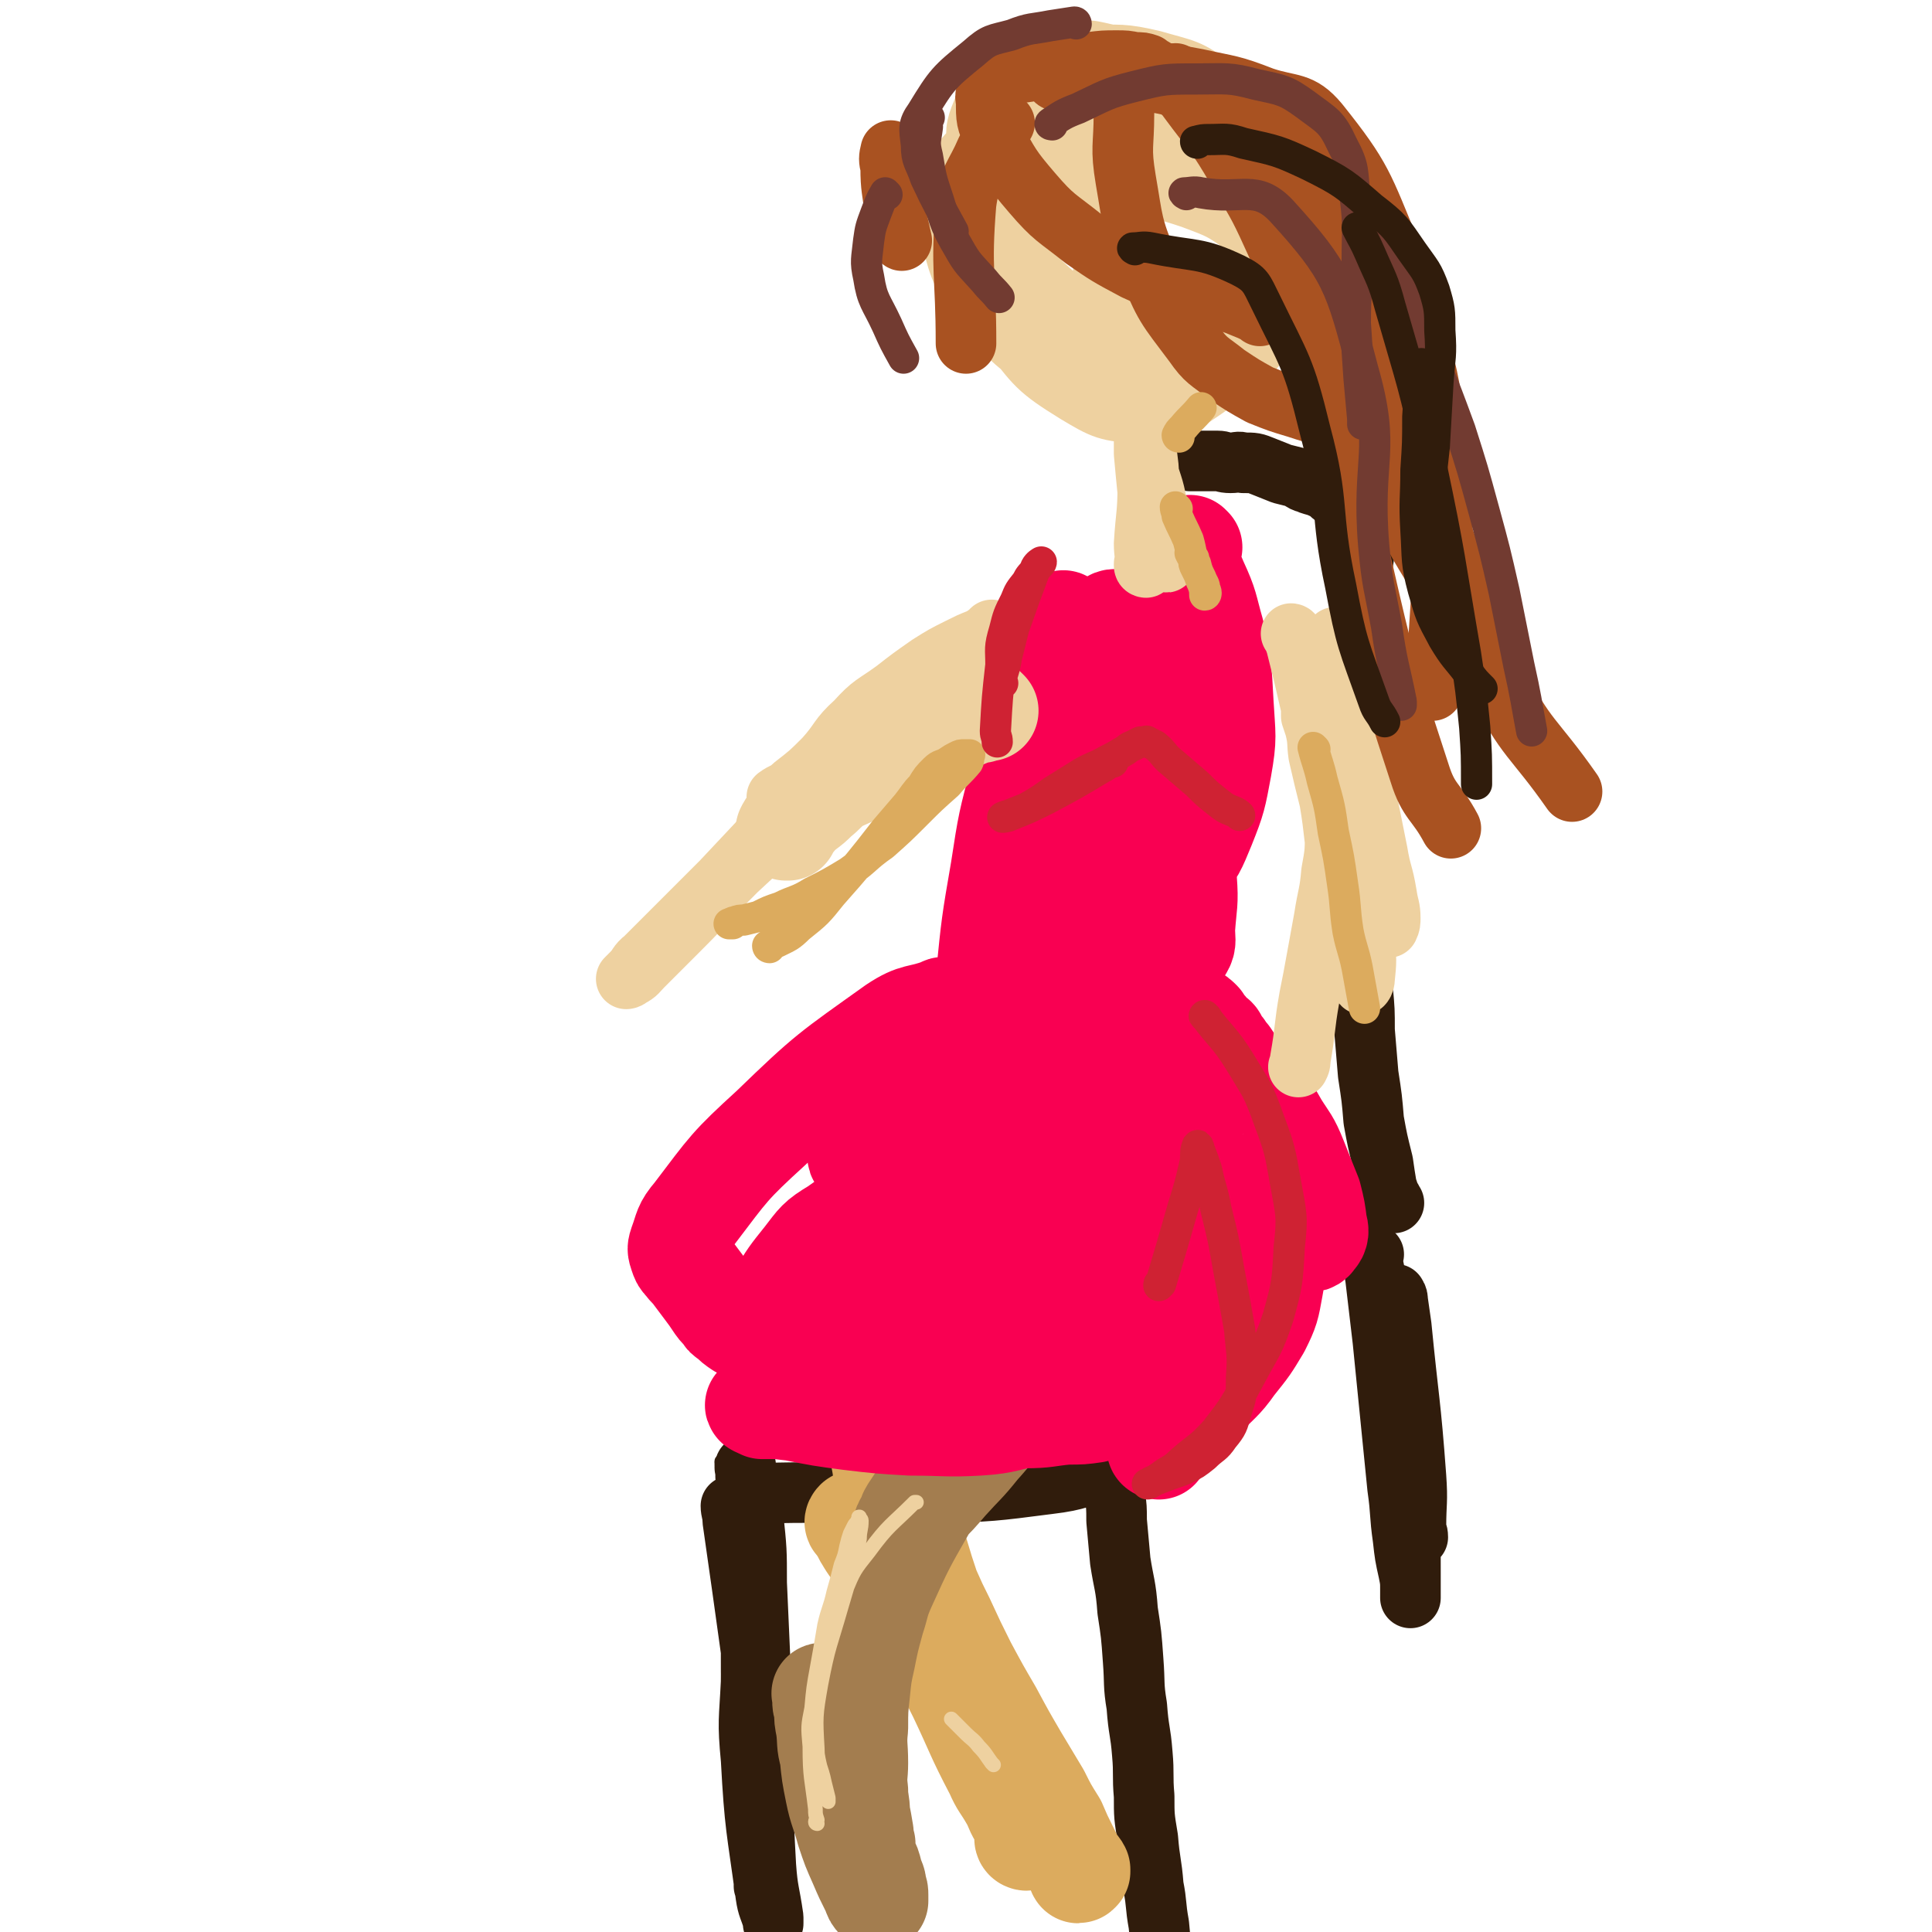 <svg viewBox='0 0 1052 1052' version='1.1' xmlns='http://www.w3.org/2000/svg' xmlns:xlink='http://www.w3.org/1999/xlink'><g fill='none' stroke='#301C0C' stroke-width='8' stroke-linecap='round' stroke-linejoin='round'><path d='M394,797c0,0 -1,-2 -1,-1 3,27 3,28 6,56 6,54 5,54 11,109 1,10 1,10 2,19 0,6 -1,6 0,11 0,3 0,3 1,5 0,1 0,2 0,2 0,0 0,-1 0,-2 0,-1 -1,-1 -1,-1 0,-1 0,-1 0,-1 -1,-2 0,-2 0,-3 -1,-3 -1,-3 -1,-5 -1,-3 -1,-3 -1,-6 -1,-7 -1,-7 -2,-14 -2,-11 -2,-11 -3,-23 -1,-11 -1,-11 -2,-21 -1,-10 -1,-10 -1,-19 -1,-8 -1,-8 -1,-16 -1,-5 0,-5 0,-10 0,-4 0,-4 0,-8 0,-3 0,-3 0,-5 0,-2 0,-2 0,-3 0,-1 0,-1 0,-2 0,-1 0,-1 0,-1 '/></g>
<g fill='none' stroke='#301C0C' stroke-width='33' stroke-linecap='round' stroke-linejoin='round'><path d='M399,821c0,0 -1,-1 -1,-1 0,3 1,4 1,8 5,35 5,35 10,71 2,23 3,23 4,46 3,36 2,36 4,71 1,14 2,14 4,28 0,2 0,2 0,3 0,1 0,0 0,-1 -2,-7 -3,-7 -4,-14 -5,-37 -6,-37 -8,-74 -2,-21 -1,-21 0,-42 0,-18 1,-18 1,-36 0,-14 -1,-14 -1,-28 -1,-10 0,-10 0,-20 -1,-9 -1,-9 -1,-18 -1,-4 -1,-4 -1,-9 -1,-3 -1,-3 -1,-5 -1,-1 0,-2 0,-2 0,0 -1,1 0,2 0,2 0,2 0,4 3,11 3,10 4,21 2,19 2,19 2,37 1,22 1,22 2,45 0,19 -1,19 0,39 0,16 0,16 1,32 0,11 0,11 0,22 0,6 -1,6 0,13 0,3 0,3 1,7 0,2 0,2 0,4 0,1 0,1 0,2 0,1 0,1 0,1 0,-3 0,-4 0,-7 -1,-18 -1,-18 -2,-35 -2,-23 -3,-23 -4,-46 -1,-20 -1,-20 -1,-41 0,-16 1,-16 1,-32 0,-17 0,-17 -1,-34 0,-3 -1,-3 -1,-7 0,-1 0,-1 0,-2 0,-1 0,-1 0,-1 0,-1 0,-1 0,-1 0,-1 0,-1 0,-2 0,-1 0,-1 0,-2 0,-1 0,-1 0,-2 0,0 -1,-1 0,-1 0,0 0,0 1,0 4,-1 4,-1 8,-1 46,-1 46,1 92,0 31,-1 31,-1 62,-5 17,-2 17,-4 33,-8 2,-1 3,-1 5,-2 0,-1 -1,-1 -1,0 0,0 0,0 -1,1 0,1 0,0 -1,1 0,2 0,2 0,3 1,5 1,5 1,10 1,8 1,8 1,15 1,11 1,11 2,22 2,13 3,13 4,27 2,13 2,13 3,27 1,13 0,13 2,25 1,14 2,13 3,26 1,11 0,12 1,23 0,11 0,11 2,23 1,13 2,13 3,26 2,10 1,10 3,21 1,11 1,11 3,23 2,11 2,10 4,21 1,8 1,8 3,15 1,5 1,5 3,10 0,3 0,3 0,6 0,0 0,0 0,0 '/><path d='M618,791c0,0 -1,0 -1,-1 2,-2 3,-2 5,-4 4,-4 4,-4 8,-9 6,-7 5,-7 11,-14 7,-8 7,-8 15,-17 34,-37 34,-38 68,-74 8,-8 8,-8 15,-15 1,-1 1,-2 2,-2 1,-1 1,0 2,0 '/><path d='M748,683c0,0 -1,-1 -1,-1 0,6 1,7 2,14 2,17 2,17 4,34 2,20 2,20 4,40 2,20 2,20 4,40 2,14 1,14 3,28 1,9 1,9 3,18 1,5 1,5 1,10 0,2 0,5 0,4 0,-5 0,-7 0,-14 0,-18 0,-18 -1,-36 0,-23 -1,-23 -2,-45 0,-17 0,-17 -1,-33 0,-10 -1,-10 -2,-21 0,-5 0,-5 -1,-10 0,-3 0,-3 -1,-5 0,-1 0,-2 0,-1 1,1 1,2 1,3 1,7 1,7 2,14 4,41 5,41 8,82 1,14 0,14 0,27 0,3 1,3 1,6 '/><path d='M759,655c0,0 -1,0 -1,-1 0,0 0,0 0,0 0,-1 0,-1 -1,-2 -1,-3 -1,-3 -2,-6 -1,-6 -1,-6 -2,-13 -3,-12 -3,-12 -5,-23 -1,-12 -1,-12 -3,-25 -1,-12 -1,-12 -2,-24 0,-11 0,-11 -1,-22 0,-12 0,-11 -1,-23 0,-14 1,-14 0,-27 0,-15 -1,-15 -1,-30 -1,-18 -1,-18 -2,-35 0,-15 0,-15 0,-30 1,-14 1,-14 1,-27 1,-12 1,-12 1,-24 1,-10 1,-10 1,-20 1,-8 1,-8 1,-16 1,-6 1,-6 1,-13 1,-4 1,-4 0,-9 0,-3 0,-3 -1,-5 0,-2 -1,-2 -2,-3 0,-1 0,-1 -2,-2 0,0 0,0 -1,0 0,0 0,0 0,0 0,0 0,0 -1,0 0,-1 0,-1 -1,-1 0,-1 0,0 -1,-1 -4,-1 -4,-1 -8,-3 -2,-1 -1,-2 -3,-3 -3,-1 -3,-1 -5,-2 -3,-1 -4,-1 -6,-2 -4,-1 -3,-2 -6,-3 -4,-1 -4,-1 -8,-2 -5,-2 -5,-2 -10,-4 -5,-2 -5,-2 -11,-2 -3,-1 -3,0 -7,0 -4,0 -4,-1 -7,-1 -3,0 -3,0 -6,0 -2,0 -2,0 -4,0 -1,0 -1,0 -2,0 -1,0 -1,0 -2,0 -1,0 -1,0 -1,0 '/></g>
<g fill='none' stroke='#DCAB5E' stroke-width='33' stroke-linecap='round' stroke-linejoin='round'><path d='M547,688c0,0 -1,0 -1,-1 0,0 0,0 -1,0 -1,0 -1,0 -2,0 -3,-1 -3,-1 -5,-1 -4,-1 -4,-1 -8,-1 -4,-1 -4,0 -8,0 -4,-1 -4,-1 -7,-1 -4,-1 -4,0 -8,0 -4,0 -4,0 -8,0 -4,0 -4,-1 -7,0 -3,0 -3,0 -6,1 -3,0 -3,0 -6,1 -3,0 -3,0 -5,0 -2,1 -2,1 -3,2 -2,0 -2,0 -3,1 -2,2 -2,2 -3,4 -2,1 -2,1 -2,3 -2,4 -2,4 -2,7 -1,7 0,7 0,14 0,12 -1,12 0,24 1,14 1,14 3,29 2,13 2,13 4,26 2,10 1,11 3,21 2,7 2,7 4,15 2,5 2,5 3,11 2,5 2,5 4,10 3,6 2,6 5,11 3,5 4,5 7,10 4,6 5,6 9,12 5,7 5,7 9,14 4,6 3,7 7,14 3,6 4,6 7,12 3,5 3,5 5,11 3,5 3,5 6,11 3,5 3,5 6,10 5,10 5,10 11,19 2,3 2,3 4,6 1,2 1,2 2,4 1,2 1,2 1,3 1,1 0,2 0,2 '/></g>
<g fill='none' stroke='#DCAB5E' stroke-width='55' stroke-linecap='round' stroke-linejoin='round'><path d='M566,705c0,0 -1,0 -1,-1 0,0 0,0 -1,0 -9,-3 -9,-4 -18,-5 -6,-1 -7,-1 -13,0 -7,0 -8,0 -15,2 -4,0 -5,0 -8,2 -8,6 -8,6 -15,13 -3,4 -3,4 -5,8 -2,4 -3,4 -4,8 -2,6 -3,6 -3,11 -1,8 -1,9 0,17 0,12 1,12 2,23 2,12 3,12 5,23 3,11 3,11 5,21 3,10 2,10 5,19 3,10 3,10 6,19 4,9 4,9 8,17 6,13 6,13 12,25 7,13 7,13 14,25 7,13 7,13 14,25 6,10 6,10 12,20 4,8 4,8 9,16 3,7 3,7 6,13 2,4 2,4 4,8 1,2 2,2 3,4 0,1 0,1 0,1 -1,1 -1,1 -1,0 0,0 0,-1 0,-1 -4,-7 -4,-7 -8,-13 -10,-15 -10,-15 -19,-29 -9,-14 -9,-14 -17,-28 -9,-13 -8,-13 -17,-27 -7,-13 -7,-13 -15,-25 -6,-11 -7,-10 -14,-20 -5,-7 -5,-7 -10,-14 -4,-6 -4,-6 -8,-12 -3,-6 -4,-6 -7,-11 -2,-3 -2,-4 -4,-7 -1,-2 -1,-2 -2,-3 0,0 0,-1 0,-1 0,0 -1,1 0,1 7,11 7,10 14,21 12,18 13,18 23,37 10,18 10,18 19,36 10,21 9,21 20,42 3,7 4,7 8,14 3,5 2,5 5,10 2,4 2,3 4,7 1,2 1,2 1,3 1,1 0,1 0,1 -1,1 0,2 -1,2 0,0 -1,0 -1,-1 '/></g>
<g fill='none' stroke='#A37D4F' stroke-width='55' stroke-linecap='round' stroke-linejoin='round'><path d='M593,692c0,0 -1,-1 -1,-1 -1,0 -1,1 -1,2 -7,9 -8,9 -14,17 -22,27 -22,27 -43,54 -9,12 -9,12 -17,24 -6,10 -6,11 -12,21 -4,6 -4,6 -8,12 -2,3 -2,3 -3,6 -1,2 -2,3 -2,4 0,0 1,-1 2,-2 5,-4 5,-4 9,-8 7,-7 7,-7 13,-14 9,-10 9,-9 17,-19 9,-10 9,-11 17,-22 7,-9 6,-10 13,-20 4,-6 5,-6 9,-13 3,-4 3,-4 5,-8 1,-2 2,-2 2,-4 1,-1 0,-2 0,-2 0,0 0,1 0,2 0,1 1,1 0,3 0,1 0,1 0,1 -2,3 -2,2 -3,4 -2,3 -2,3 -4,6 -3,4 -4,4 -7,7 -4,4 -5,4 -9,8 -9,10 -9,10 -17,21 -11,14 -12,14 -22,29 -7,10 -7,10 -13,21 -12,21 -12,21 -22,43 -4,9 -3,9 -6,18 -3,11 -3,11 -5,21 -2,9 -2,9 -3,19 -1,9 -1,9 -1,19 -1,9 0,9 0,19 0,7 -1,7 0,15 0,6 1,6 1,12 1,5 1,5 2,11 0,3 0,3 1,6 0,4 0,4 1,8 2,4 2,4 3,8 1,4 2,4 2,7 1,3 1,3 1,5 0,1 0,1 0,2 0,0 0,1 0,1 -2,-2 -2,-2 -3,-5 -4,-8 -4,-8 -7,-15 -4,-9 -4,-9 -7,-18 -3,-11 -4,-11 -6,-21 -2,-10 -2,-10 -3,-20 -2,-7 -1,-7 -2,-15 -1,-5 -1,-5 -1,-10 -1,-3 -1,-3 -1,-5 0,-2 0,-2 0,-3 0,-1 -1,-1 0,-1 1,4 2,5 3,10 4,11 4,11 8,23 0,1 0,1 1,1 '/></g>
<g fill='none' stroke='#F90052' stroke-width='55' stroke-linecap='round' stroke-linejoin='round'><path d='M435,704c0,0 -1,-1 -1,-1 2,0 3,0 5,1 7,0 7,0 14,1 25,1 25,2 50,4 15,1 15,0 30,2 14,1 14,1 28,2 12,2 12,2 25,3 9,1 9,1 19,2 7,0 7,1 13,2 5,0 5,0 9,0 3,0 3,0 5,0 1,0 1,0 2,0 1,0 1,0 1,0 -1,0 -2,0 -3,0 -6,-1 -6,-1 -11,-1 -10,-2 -10,-2 -19,-3 -13,-2 -13,-2 -25,-3 -15,-2 -15,-3 -30,-3 -15,-1 -15,-1 -31,0 -12,0 -12,0 -24,1 -10,0 -10,1 -19,1 -8,1 -8,1 -16,2 -4,0 -4,0 -9,1 -3,0 -3,0 -6,1 -2,0 -4,0 -4,1 1,1 3,1 5,2 9,4 9,5 17,8 34,13 34,12 68,24 15,5 15,5 30,9 16,4 17,3 34,6 2,1 2,1 4,2 1,0 1,0 0,1 -7,1 -7,1 -15,1 -11,1 -11,2 -23,2 -35,-1 -35,-1 -71,-2 -15,-1 -15,-1 -30,-1 -17,-1 -17,-1 -35,-2 -3,0 -4,0 -7,0 -2,-1 -5,-2 -3,-2 7,1 10,2 20,3 15,3 15,3 30,5 17,2 17,2 34,3 19,0 19,1 37,0 16,-1 15,-3 30,-5 14,-2 14,-2 28,-4 8,-2 8,-2 16,-4 4,-1 4,-1 7,-3 1,-1 0,-2 0,-2 -1,-1 -1,0 -2,0 -3,0 -3,0 -5,0 -5,-1 -5,-1 -11,-1 -9,-1 -9,-1 -17,-2 -12,-1 -12,-1 -23,-2 -12,-2 -12,-2 -24,-3 -12,-2 -12,-2 -24,-3 -11,-2 -11,-2 -22,-3 -8,-2 -8,-2 -17,-3 -9,-2 -9,-2 -18,-3 -8,-2 -8,-1 -16,-3 -6,-2 -6,-2 -13,-4 -5,-2 -5,-2 -11,-4 -4,-2 -4,-2 -8,-4 -3,-2 -3,-2 -6,-5 -2,-1 -2,-1 -3,-3 -3,-3 -3,-3 -5,-6 -2,-3 -2,-3 -5,-7 -3,-4 -3,-4 -6,-8 -2,-3 -3,-3 -5,-6 -2,-2 -2,-2 -3,-5 -1,-3 -1,-3 0,-6 3,-8 2,-9 8,-16 19,-25 19,-26 42,-47 31,-30 32,-30 67,-55 12,-8 13,-5 26,-10 1,-1 1,0 2,0 '/><path d='M415,731c0,0 -1,0 -1,-1 0,-1 0,-1 1,-1 1,-4 0,-4 1,-7 4,-9 3,-9 8,-17 6,-10 6,-10 14,-20 7,-9 7,-10 17,-16 11,-8 12,-7 25,-13 14,-6 15,-6 29,-12 8,-3 8,-3 17,-6 '/><path d='M631,789c0,0 -1,0 -1,-1 0,-1 1,-1 1,-1 5,-5 4,-5 9,-10 7,-8 8,-7 15,-15 9,-10 10,-9 17,-19 8,-10 8,-10 14,-20 5,-10 5,-11 7,-22 2,-11 2,-11 2,-22 0,-8 0,-8 -2,-16 -2,-5 -2,-5 -4,-9 -4,-5 -9,-11 -9,-9 1,1 4,8 11,15 9,9 9,10 20,15 2,2 4,1 5,-1 2,-2 2,-4 1,-7 -1,-8 -1,-8 -3,-16 -4,-10 -4,-10 -8,-20 -4,-10 -5,-10 -10,-18 -4,-7 -4,-7 -9,-14 -4,-5 -4,-5 -8,-10 -3,-4 -3,-4 -6,-8 -2,-3 -2,-3 -4,-6 -2,-2 -2,-2 -3,-4 -2,-2 -1,-2 -3,-3 0,-1 0,-1 0,-1 -1,-1 0,-1 -1,-2 0,0 0,0 -1,0 -1,-1 -1,-1 -2,-2 -2,-1 -1,-2 -2,-3 -2,-2 -2,-2 -3,-4 -2,-2 -2,-2 -4,-3 '/><path d='M508,582c0,0 -1,0 -1,-1 0,0 0,0 1,0 0,-1 -1,-1 0,-1 2,-3 1,-4 4,-6 6,-4 7,-4 14,-7 12,-4 12,-4 24,-7 12,-4 12,-3 24,-7 10,-4 10,-4 21,-8 8,-4 8,-4 16,-8 3,-2 3,-2 6,-4 '/><path d='M575,569c0,0 -1,0 -1,-1 0,-4 0,-4 0,-8 1,-9 2,-9 2,-18 2,-35 3,-36 3,-71 1,-16 -1,-16 -2,-31 -1,-5 -1,-5 -1,-9 -1,-2 -1,-3 -1,-3 1,0 1,1 1,3 3,8 3,8 6,17 4,12 4,13 8,25 4,12 4,12 8,23 2,7 2,7 4,14 1,2 2,4 2,5 1,0 0,-2 0,-3 -3,-10 -3,-9 -4,-19 -4,-18 -4,-18 -6,-37 -3,-20 -3,-20 -5,-41 -2,-15 -2,-15 -4,-29 -1,-14 -1,-14 -2,-28 -1,-7 -1,-7 -3,-14 0,-3 0,-3 -1,-5 0,0 0,-1 0,-1 3,7 3,7 6,14 6,16 6,16 12,32 6,17 6,17 11,35 4,14 3,14 5,29 1,5 1,5 1,10 '/><path d='M649,298c0,0 -1,-1 -1,-1 0,0 0,0 -1,1 -5,8 -5,7 -9,15 -10,19 -11,19 -19,39 -10,21 -11,21 -19,43 -6,20 -6,20 -11,41 -3,15 -4,15 -4,30 -1,9 -1,11 4,18 4,6 6,6 13,7 5,2 5,0 10,0 6,-1 6,0 11,-2 10,-6 12,-6 19,-15 9,-11 9,-12 14,-24 6,-15 6,-16 9,-32 3,-17 2,-17 1,-35 -1,-19 -1,-20 -5,-39 -4,-14 -3,-14 -9,-27 -4,-9 -8,-22 -11,-16 -10,18 -13,31 -15,63 -4,49 -3,50 2,100 3,25 5,26 13,50 0,2 3,3 3,2 2,-3 1,-5 1,-10 1,-14 2,-14 1,-27 0,-22 0,-22 -2,-44 -2,-21 -2,-21 -6,-42 -3,-16 -3,-16 -9,-31 -4,-10 -4,-10 -10,-18 -4,-4 -4,-4 -9,-6 -3,-1 -4,-1 -6,1 -5,4 -4,5 -7,11 -6,12 -7,12 -10,25 -7,22 -7,22 -10,45 -4,26 -4,26 -4,52 -1,19 -1,19 0,39 1,13 1,13 3,26 1,5 2,8 5,10 1,1 3,-1 4,-3 4,-10 3,-11 5,-22 4,-24 5,-24 6,-49 2,-26 1,-26 0,-53 0,-19 0,-19 -2,-38 -2,-11 -1,-11 -5,-21 -2,-4 -4,-6 -6,-6 -2,0 -2,2 -3,4 -6,12 -7,12 -11,24 -8,19 -8,19 -13,39 -7,26 -7,26 -11,52 -5,29 -5,29 -8,59 -1,23 0,23 0,46 1,14 -1,15 2,27 3,8 4,9 10,13 6,4 8,5 15,3 14,-5 15,-7 27,-18 14,-13 15,-13 24,-30 7,-13 7,-15 8,-30 1,-9 2,-12 -3,-18 -5,-5 -9,-5 -18,-3 -21,3 -22,3 -42,13 -25,13 -25,14 -46,31 -17,14 -16,15 -31,31 -8,10 -8,10 -14,21 -2,5 -3,6 -2,10 0,2 2,1 4,2 12,1 12,1 23,2 19,0 19,0 37,-1 17,-2 17,-2 33,-5 14,-2 14,-1 27,-5 6,-2 7,-2 12,-6 1,-1 1,-3 0,-3 -7,-2 -8,-2 -16,-1 -19,2 -20,-1 -38,6 -34,14 -43,14 -66,35 -7,6 -3,19 7,19 45,1 52,-5 102,-18 28,-7 29,-10 53,-23 2,-1 1,-4 0,-5 -3,-2 -4,-1 -8,-1 -10,0 -11,-1 -20,1 -15,2 -15,3 -29,8 -12,5 -13,5 -24,12 -7,5 -9,5 -13,11 -3,4 -3,7 -1,10 5,5 7,5 15,6 16,3 16,2 32,3 21,0 21,0 41,-1 18,-1 18,-1 36,-2 6,-1 7,-1 13,-2 1,-1 1,-2 0,-2 -5,-2 -6,-2 -13,-3 -14,-3 -14,-4 -29,-5 -14,-2 -14,-1 -28,0 -10,0 -11,-1 -20,3 -6,2 -8,3 -10,7 -2,4 -2,6 1,9 7,8 8,8 18,12 10,5 11,5 22,6 8,0 8,0 15,-2 5,-2 6,-3 8,-7 3,-6 3,-7 2,-13 0,-9 -1,-9 -4,-17 -3,-10 -3,-9 -7,-18 -4,-9 -5,-9 -8,-17 -2,-9 -2,-9 -4,-18 -1,-10 -1,-10 -2,-20 -2,-15 -1,-15 -4,-30 -2,-12 -2,-12 -6,-23 -3,-8 -3,-9 -8,-14 -2,-2 -4,-1 -6,0 -1,0 -1,1 -1,2 3,7 2,8 7,13 5,8 6,8 13,14 5,4 5,4 10,7 2,2 4,2 5,2 1,-1 -1,-2 -1,-3 -4,-6 -4,-6 -8,-12 -8,-10 -17,-20 -16,-20 0,-1 8,9 16,19 '/></g>
<g fill='none' stroke='#EED1A0' stroke-width='55' stroke-linecap='round' stroke-linejoin='round'><path d='M538,387c0,0 -1,-1 -1,-1 0,0 0,1 -1,1 -1,0 -1,0 -2,1 -3,0 -3,1 -5,1 -4,2 -4,2 -9,3 -6,3 -6,3 -12,5 -6,3 -6,3 -12,6 -8,4 -8,4 -15,8 -7,4 -6,5 -13,9 -7,4 -7,3 -14,7 -5,4 -4,4 -9,8 -3,3 -3,3 -7,6 -2,2 -3,2 -5,5 -2,1 -2,1 -3,3 -1,1 -1,1 -2,3 0,0 0,0 1,0 '/></g>
<g fill='none' stroke='#EED1A0' stroke-width='8' stroke-linecap='round' stroke-linejoin='round'><path d='M445,993c0,0 -1,0 -1,-1 0,-1 1,-1 1,-1 -1,-3 -1,-3 -1,-6 -2,-17 -3,-17 -3,-34 -1,-11 -1,-11 1,-21 1,-11 1,-11 3,-22 2,-11 2,-11 4,-23 2,-9 3,-9 5,-18 2,-7 2,-7 4,-15 2,-5 2,-5 3,-10 1,-4 1,-4 2,-7 1,-2 1,-2 2,-4 1,-2 2,-2 2,-3 1,-1 1,-1 1,-1 0,-1 -1,-1 0,-1 0,1 1,1 1,2 0,5 -1,5 -1,10 -2,8 -2,8 -4,16 -3,11 -3,11 -6,21 -6,21 -7,21 -11,42 -3,17 -3,18 -2,35 0,9 2,9 4,19 1,4 1,4 2,8 0,1 0,2 0,2 -1,-1 -1,-2 -1,-4 -3,-16 -5,-16 -6,-33 -1,-11 -2,-12 0,-23 6,-27 6,-28 16,-54 5,-12 5,-12 13,-22 11,-15 12,-14 25,-27 0,0 0,0 1,0 '/><path d='M519,937c0,0 -1,-1 -1,-1 3,3 4,4 8,8 3,3 4,3 7,7 4,4 4,5 7,9 1,1 1,1 1,1 '/><path d='M539,358c0,0 -1,-1 -1,-1 -1,0 -1,1 -1,2 -3,2 -3,2 -5,4 -4,4 -5,3 -9,7 -3,3 -3,3 -5,7 -2,1 -1,1 -2,3 '/></g>
<g fill='none' stroke='#EED1A0' stroke-width='33' stroke-linecap='round' stroke-linejoin='round'><path d='M527,373c0,0 0,-1 -1,-1 -5,2 -6,2 -11,5 -17,11 -17,11 -32,24 -42,35 -42,36 -82,73 -16,16 -15,16 -31,32 -10,10 -10,10 -20,20 -3,3 -3,4 -7,6 -1,1 -2,1 -2,1 1,-1 2,-2 3,-3 4,-4 3,-5 7,-8 8,-8 8,-8 16,-16 13,-13 13,-13 26,-26 16,-17 16,-17 31,-33 16,-16 16,-17 32,-33 13,-13 13,-12 27,-25 8,-7 8,-7 17,-14 3,-4 4,-4 7,-8 1,-1 2,-2 2,-3 0,-1 -1,0 -1,1 '/><path d='M728,348c0,0 -1,-1 -1,-1 3,17 3,18 7,36 4,20 4,20 8,41 4,20 4,20 8,40 2,12 3,11 5,23 1,7 2,7 2,13 0,2 0,3 -1,5 0,0 0,-1 -1,-1 -4,-6 -4,-6 -8,-13 -6,-13 -7,-13 -12,-28 -7,-17 -6,-18 -12,-36 -4,-16 -3,-16 -7,-33 -3,-13 -3,-13 -6,-26 -2,-8 -2,-8 -4,-16 0,-3 0,-3 -2,-6 0,-1 -1,-1 -1,-1 0,0 1,1 1,1 6,17 6,17 11,35 9,30 10,30 17,61 6,21 6,21 9,43 2,14 1,14 2,27 1,11 1,11 0,21 0,2 -1,3 -1,3 -1,-1 -1,-3 -1,-7 -3,-10 -3,-10 -5,-21 -4,-18 -4,-18 -7,-36 -3,-18 -2,-18 -5,-36 -3,-12 -3,-12 -6,-25 -1,-7 0,-7 -2,-15 -1,-3 -1,-3 -2,-6 0,-1 0,-2 0,-3 0,0 0,1 0,2 1,1 1,1 2,2 2,4 3,4 5,8 2,6 2,6 4,13 1,8 2,8 2,17 1,11 1,11 0,23 0,12 0,12 -2,23 -1,12 -2,12 -4,25 -2,11 -2,11 -4,22 -2,11 -2,11 -4,21 -3,17 -2,17 -5,34 0,2 0,2 -1,4 '/><path d='M424,435c0,0 -1,0 -1,-1 4,-3 5,-2 9,-6 9,-7 9,-7 17,-15 9,-10 7,-11 17,-20 9,-10 10,-9 21,-17 9,-7 9,-7 19,-14 8,-5 8,-5 16,-9 6,-3 6,-3 11,-5 3,-1 3,-2 5,-3 1,-1 1,-1 2,-2 0,0 1,1 1,1 '/><path d='M624,309c0,0 -1,0 -1,-1 0,0 0,0 0,-1 1,-5 0,-5 0,-11 1,-16 2,-16 2,-32 1,-10 0,-10 -1,-21 0,-1 0,-1 -1,-3 0,0 0,-1 0,-1 0,4 0,4 0,8 1,11 1,11 2,21 2,11 2,11 4,21 2,6 1,6 3,12 1,3 3,6 3,5 1,-4 0,-7 -2,-14 -1,-8 -1,-8 -3,-17 -2,-11 -3,-11 -6,-22 0,-3 0,-3 0,-6 0,0 0,0 0,0 '/><path d='M618,92c0,0 -1,-1 -1,-1 -1,1 -1,2 -2,3 -2,6 -2,6 -5,13 -3,9 -4,9 -6,18 -2,9 -2,9 -3,17 0,8 -1,8 0,15 1,6 1,7 5,11 8,7 9,8 19,10 12,3 13,3 26,1 13,-3 14,-3 26,-11 10,-5 11,-6 16,-15 3,-5 4,-7 1,-13 -4,-9 -6,-10 -16,-17 -13,-9 -13,-9 -29,-15 -15,-5 -16,-5 -33,-7 -14,-2 -14,-1 -29,0 -11,0 -12,0 -23,4 -7,2 -8,2 -12,8 -4,4 -3,6 -3,11 1,6 2,6 4,11 6,10 6,10 14,19 11,10 11,11 24,18 11,6 12,6 26,8 13,1 14,1 26,-3 14,-5 15,-6 26,-16 9,-8 10,-9 16,-20 3,-8 5,-10 2,-18 -5,-12 -7,-13 -17,-21 -14,-11 -15,-12 -32,-18 -19,-7 -20,-10 -41,-9 -33,2 -55,-7 -66,15 -15,29 -11,59 13,87 25,29 43,22 85,28 16,2 18,-3 32,-12 15,-9 18,-10 27,-24 8,-13 9,-16 8,-31 0,-13 -2,-14 -10,-25 -11,-15 -12,-15 -28,-26 -16,-11 -17,-10 -35,-16 -18,-6 -19,-6 -37,-7 -16,-1 -17,-1 -32,3 -12,4 -13,4 -22,12 -9,9 -10,10 -13,22 -3,13 -4,15 -1,28 5,20 6,21 18,37 15,19 16,20 36,33 19,12 20,12 42,16 17,3 19,3 35,-3 17,-6 20,-7 32,-20 12,-14 12,-16 17,-34 5,-20 5,-21 2,-41 -2,-20 -3,-22 -13,-40 -9,-16 -10,-18 -26,-29 -14,-11 -16,-10 -33,-15 -17,-4 -18,-3 -36,-3 -11,0 -12,-1 -23,3 -11,3 -12,3 -21,9 -7,6 -8,7 -12,16 -4,10 -5,11 -4,23 0,18 -1,19 5,37 7,20 7,21 20,38 12,16 13,18 30,28 16,9 19,10 37,10 16,0 18,-2 32,-11 16,-10 18,-11 27,-27 10,-17 10,-19 12,-39 1,-15 1,-17 -6,-31 -7,-15 -9,-16 -23,-26 -14,-10 -15,-11 -33,-15 -16,-5 -18,-4 -35,-2 -16,1 -17,1 -32,8 -14,8 -16,9 -25,21 -10,13 -9,15 -13,30 -3,16 -5,18 -1,34 6,23 8,24 22,43 15,20 16,22 37,35 15,9 17,10 35,11 13,0 16,-1 27,-8 15,-10 17,-11 26,-27 10,-17 10,-19 12,-39 2,-20 2,-21 -3,-41 -6,-21 -6,-22 -19,-40 -11,-17 -11,-18 -28,-29 -13,-9 -15,-8 -31,-11 -11,-2 -14,-5 -23,2 -24,16 -46,17 -43,42 8,57 23,85 65,121 19,15 34,-3 57,-18 14,-9 12,-14 17,-30 4,-17 4,-19 1,-36 -2,-15 -3,-16 -12,-28 -9,-13 -10,-14 -23,-22 -13,-8 -14,-8 -28,-9 -10,-1 -11,1 -21,4 -7,3 -8,4 -13,10 -4,4 -4,6 -5,12 -1,4 0,4 0,8 '/></g>
<g fill='none' stroke='#A95221' stroke-width='33' stroke-linecap='round' stroke-linejoin='round'><path d='M613,47c0,0 -1,-1 -1,-1 0,2 0,3 0,5 0,6 0,6 0,11 0,18 -2,18 1,36 4,23 3,24 12,46 9,23 10,23 25,43 7,10 8,9 18,17 9,6 9,6 18,11 10,4 10,4 20,7 15,5 15,4 31,7 8,2 9,-1 16,4 10,8 10,10 16,22 10,16 9,17 16,35 15,40 10,43 30,81 16,32 20,30 41,60 '/><path d='M644,50c0,0 -1,-1 -1,-1 1,2 2,2 4,5 14,19 15,18 27,39 12,20 12,20 22,42 10,20 10,20 18,42 7,18 8,18 13,38 5,18 4,18 7,37 2,16 -1,16 2,32 16,69 15,70 37,137 5,16 9,15 17,30 '/><path d='M641,41c0,0 -2,-1 -1,-1 3,2 4,2 8,4 16,9 16,9 31,19 20,15 22,13 39,31 18,18 18,19 32,42 12,20 12,21 20,44 8,25 7,25 12,51 3,20 2,20 3,40 1,18 0,18 0,36 0,16 0,16 -1,31 -1,18 -2,18 -4,36 0,1 0,1 0,2 '/><path d='M622,38c0,0 -2,-1 -1,-1 14,3 15,3 31,6 18,4 18,3 36,10 15,5 20,2 30,14 24,30 24,34 39,70 9,22 5,24 9,47 4,25 3,25 7,50 3,22 3,22 7,43 3,17 4,17 8,35 3,16 3,17 6,32 '/><path d='M629,38c0,0 -1,0 -1,-1 0,0 0,0 -1,0 -1,-1 -1,-1 -2,-2 -3,-1 -3,-1 -7,-1 -5,-1 -5,-1 -10,-1 -7,0 -7,0 -15,1 -8,0 -9,0 -17,1 -8,1 -8,1 -16,4 -7,1 -7,1 -14,4 -3,1 -4,1 -6,5 -3,3 -4,3 -3,7 0,10 0,11 4,19 9,16 9,17 21,31 12,14 13,13 28,25 13,9 13,9 28,17 13,6 13,5 27,10 8,3 8,3 16,5 8,3 8,2 15,5 5,2 5,2 9,4 1,1 1,1 1,1 '/><path d='M576,44c0,0 -2,0 -1,-1 3,0 4,0 9,-1 13,0 13,-2 26,0 23,4 25,2 47,12 19,8 20,9 36,22 17,16 18,17 31,37 12,17 11,18 18,38 5,18 4,19 7,37 2,11 0,11 1,22 2,19 2,19 6,38 4,17 3,18 10,35 9,19 11,19 21,38 '/><path d='M547,67c0,0 -1,-1 -1,-1 -1,1 -1,2 -1,4 -4,6 -5,6 -8,12 -6,14 -9,14 -11,29 -3,37 0,38 0,76 '/><path d='M486,83c0,0 -1,-1 -1,-1 -1,4 -1,5 0,9 0,12 1,12 2,23 2,8 2,8 4,17 '/></g>
<g fill='none' stroke='#723B31' stroke-width='17' stroke-linecap='round' stroke-linejoin='round'><path d='M646,106c0,0 -2,-1 -1,-1 3,0 5,-1 9,0 22,4 30,-5 44,10 30,33 32,40 44,86 13,45 2,48 6,96 2,22 3,22 7,44 3,21 4,21 8,41 0,1 0,1 0,2 '/><path d='M746,127c0,0 -1,-1 -1,-1 2,3 2,4 5,8 8,13 9,12 15,26 9,17 8,17 15,35 8,20 8,20 15,39 7,22 7,22 13,44 6,22 6,22 11,44 4,20 4,20 8,40 4,18 4,20 7,36 '/><path d='M573,68c0,0 -2,0 -1,-1 6,-4 7,-5 15,-8 15,-7 15,-8 31,-12 16,-4 17,-4 33,-4 17,0 18,-1 33,3 14,3 16,3 27,11 12,9 14,9 20,22 7,13 5,14 7,29 2,16 1,17 1,34 0,17 -1,17 -1,34 1,15 1,15 2,30 1,11 1,11 2,22 0,1 0,1 0,3 '/><path d='M586,13c0,0 0,-1 -1,-1 -6,1 -7,1 -13,2 -10,2 -11,1 -21,5 -11,3 -12,2 -21,10 -16,13 -17,14 -28,32 -5,7 -4,9 -3,18 0,9 2,9 5,18 7,15 8,16 15,29 '/><path d='M506,64c0,0 -1,-1 -1,-1 -1,2 0,3 0,6 -1,8 -2,8 0,16 2,12 2,12 6,24 4,13 4,14 11,26 5,9 6,9 14,18 4,5 4,4 8,9 '/><path d='M483,106c0,0 -1,-1 -1,-1 -3,5 -3,6 -5,11 -3,8 -3,8 -4,15 -1,10 -2,11 0,20 2,13 4,13 10,26 4,9 4,9 9,18 '/></g>
<g fill='none' stroke='#301C0C' stroke-width='17' stroke-linecap='round' stroke-linejoin='round'><path d='M618,136c0,0 -2,-1 -1,-1 4,0 5,-1 10,0 24,5 26,2 47,12 10,5 10,7 15,17 16,33 18,33 27,70 11,41 5,43 14,85 6,32 7,32 18,63 2,6 3,5 6,11 '/><path d='M740,125c0,0 -1,-1 -1,-1 3,6 4,7 7,14 6,14 7,14 11,29 12,42 13,42 22,85 11,52 10,52 19,104 3,20 3,20 5,40 1,15 1,15 1,31 0,0 0,0 0,0 '/><path d='M652,78c0,0 -1,0 -1,-1 0,0 0,0 0,0 4,-1 4,-1 7,-1 9,0 10,-1 19,2 18,4 19,4 36,12 18,9 19,10 34,23 13,10 13,11 22,24 7,10 8,10 12,21 3,10 3,11 3,22 1,14 0,14 -1,28 -1,18 -1,18 -2,35 -2,18 -2,18 -2,36 1,15 0,15 3,30 3,13 4,13 8,26 0,1 0,1 0,1 '/><path d='M775,199c0,0 -1,-1 -1,-1 -1,13 -1,14 -2,29 0,14 0,14 -1,29 0,16 -1,16 0,33 1,16 0,17 4,32 4,14 4,14 11,27 6,10 7,10 14,19 3,4 3,4 7,8 '/></g>
<g fill='none' stroke='#DCAB5E' stroke-width='17' stroke-linecap='round' stroke-linejoin='round'><path d='M419,516c0,0 -1,0 -1,-1 2,-1 3,-1 5,-2 6,-3 7,-3 12,-8 10,-8 10,-8 18,-18 15,-17 15,-17 29,-35 6,-7 6,-7 12,-14 4,-5 4,-6 8,-10 3,-5 3,-5 7,-9 3,-3 4,-2 7,-4 3,-2 3,-2 5,-3 2,-1 2,-1 4,-1 1,0 1,0 2,0 1,0 1,0 1,0 0,0 0,0 -1,1 0,1 1,1 0,3 -5,6 -6,6 -11,12 -9,8 -9,8 -17,16 -9,9 -9,9 -18,17 -10,7 -9,8 -19,15 -10,6 -10,6 -20,11 -8,5 -9,4 -17,8 -6,2 -6,2 -12,5 -4,1 -4,1 -8,2 -2,0 -3,0 -5,1 -1,0 -1,0 -2,1 -1,0 -1,0 -1,0 0,0 1,0 2,0 '/><path d='M716,408c0,0 -1,-1 -1,-1 2,8 3,9 5,18 4,14 4,14 6,28 3,14 3,14 5,28 2,13 1,13 3,26 2,10 3,10 5,20 2,11 2,11 4,22 '/><path d='M641,277c0,0 -1,-1 -1,-1 0,2 1,3 1,5 3,7 3,6 6,13 2,7 1,7 4,13 1,4 1,4 3,8 1,3 2,3 2,6 1,1 1,3 0,3 0,-2 0,-4 -2,-8 -1,-3 -1,-3 -3,-7 -1,-2 -1,-2 -1,-5 -1,-1 -1,-1 -2,-3 0,0 0,0 0,0 '/><path d='M642,238c0,0 -1,0 -1,-1 1,-2 1,-2 3,-4 5,-6 5,-5 10,-11 '/></g>
<g fill='none' stroke='#CF2233' stroke-width='17' stroke-linecap='round' stroke-linejoin='round'><path d='M606,415c0,0 -1,-1 -1,-1 0,0 0,0 -1,1 -2,2 -2,2 -4,3 -15,9 -15,9 -30,17 -10,5 -10,5 -20,9 -2,1 -4,1 -4,1 0,0 2,-1 3,-1 5,-2 5,-2 10,-4 7,-4 7,-4 14,-9 8,-5 8,-5 16,-10 7,-4 7,-3 14,-7 4,-2 4,-2 9,-5 2,-1 2,-2 5,-3 2,-1 2,-1 4,-2 1,0 1,0 2,0 1,0 1,-1 2,0 2,1 2,1 4,2 5,4 4,5 9,9 7,6 7,6 14,12 5,5 5,5 10,9 5,4 5,4 10,6 2,1 2,1 3,2 '/><path d='M546,372c0,0 -1,0 -1,-1 1,-6 2,-6 3,-13 2,-8 2,-8 4,-16 6,-17 6,-17 12,-33 1,-2 3,-3 3,-3 0,1 -2,2 -3,4 -3,4 -3,3 -5,7 -4,5 -4,5 -6,10 -4,8 -4,8 -6,16 -3,10 -2,10 -2,19 -2,18 -2,18 -3,36 0,3 1,3 1,6 '/><path d='M657,554c0,0 -2,-1 -1,-1 8,11 11,12 19,25 9,15 10,15 16,32 6,16 6,17 9,34 3,17 4,18 2,35 -1,19 -1,20 -6,38 -6,18 -7,17 -16,34 -8,15 -8,15 -18,28 -9,10 -10,9 -19,17 -5,5 -6,4 -11,8 -3,2 -3,2 -5,3 -1,1 -3,1 -2,1 3,-2 4,-2 9,-4 5,-2 6,-2 11,-4 6,-3 6,-3 11,-7 5,-5 6,-4 10,-10 5,-6 5,-7 7,-14 3,-9 3,-9 3,-19 1,-13 0,-13 -1,-26 -3,-17 -3,-17 -6,-33 -3,-17 -3,-17 -7,-33 -2,-11 -3,-11 -5,-21 -2,-6 -2,-6 -4,-11 0,-1 -1,-3 -1,-2 -1,2 -1,4 -1,8 -3,13 -3,13 -7,26 -6,21 -6,21 -12,41 -1,0 -1,0 -1,1 '/></g>
</svg>